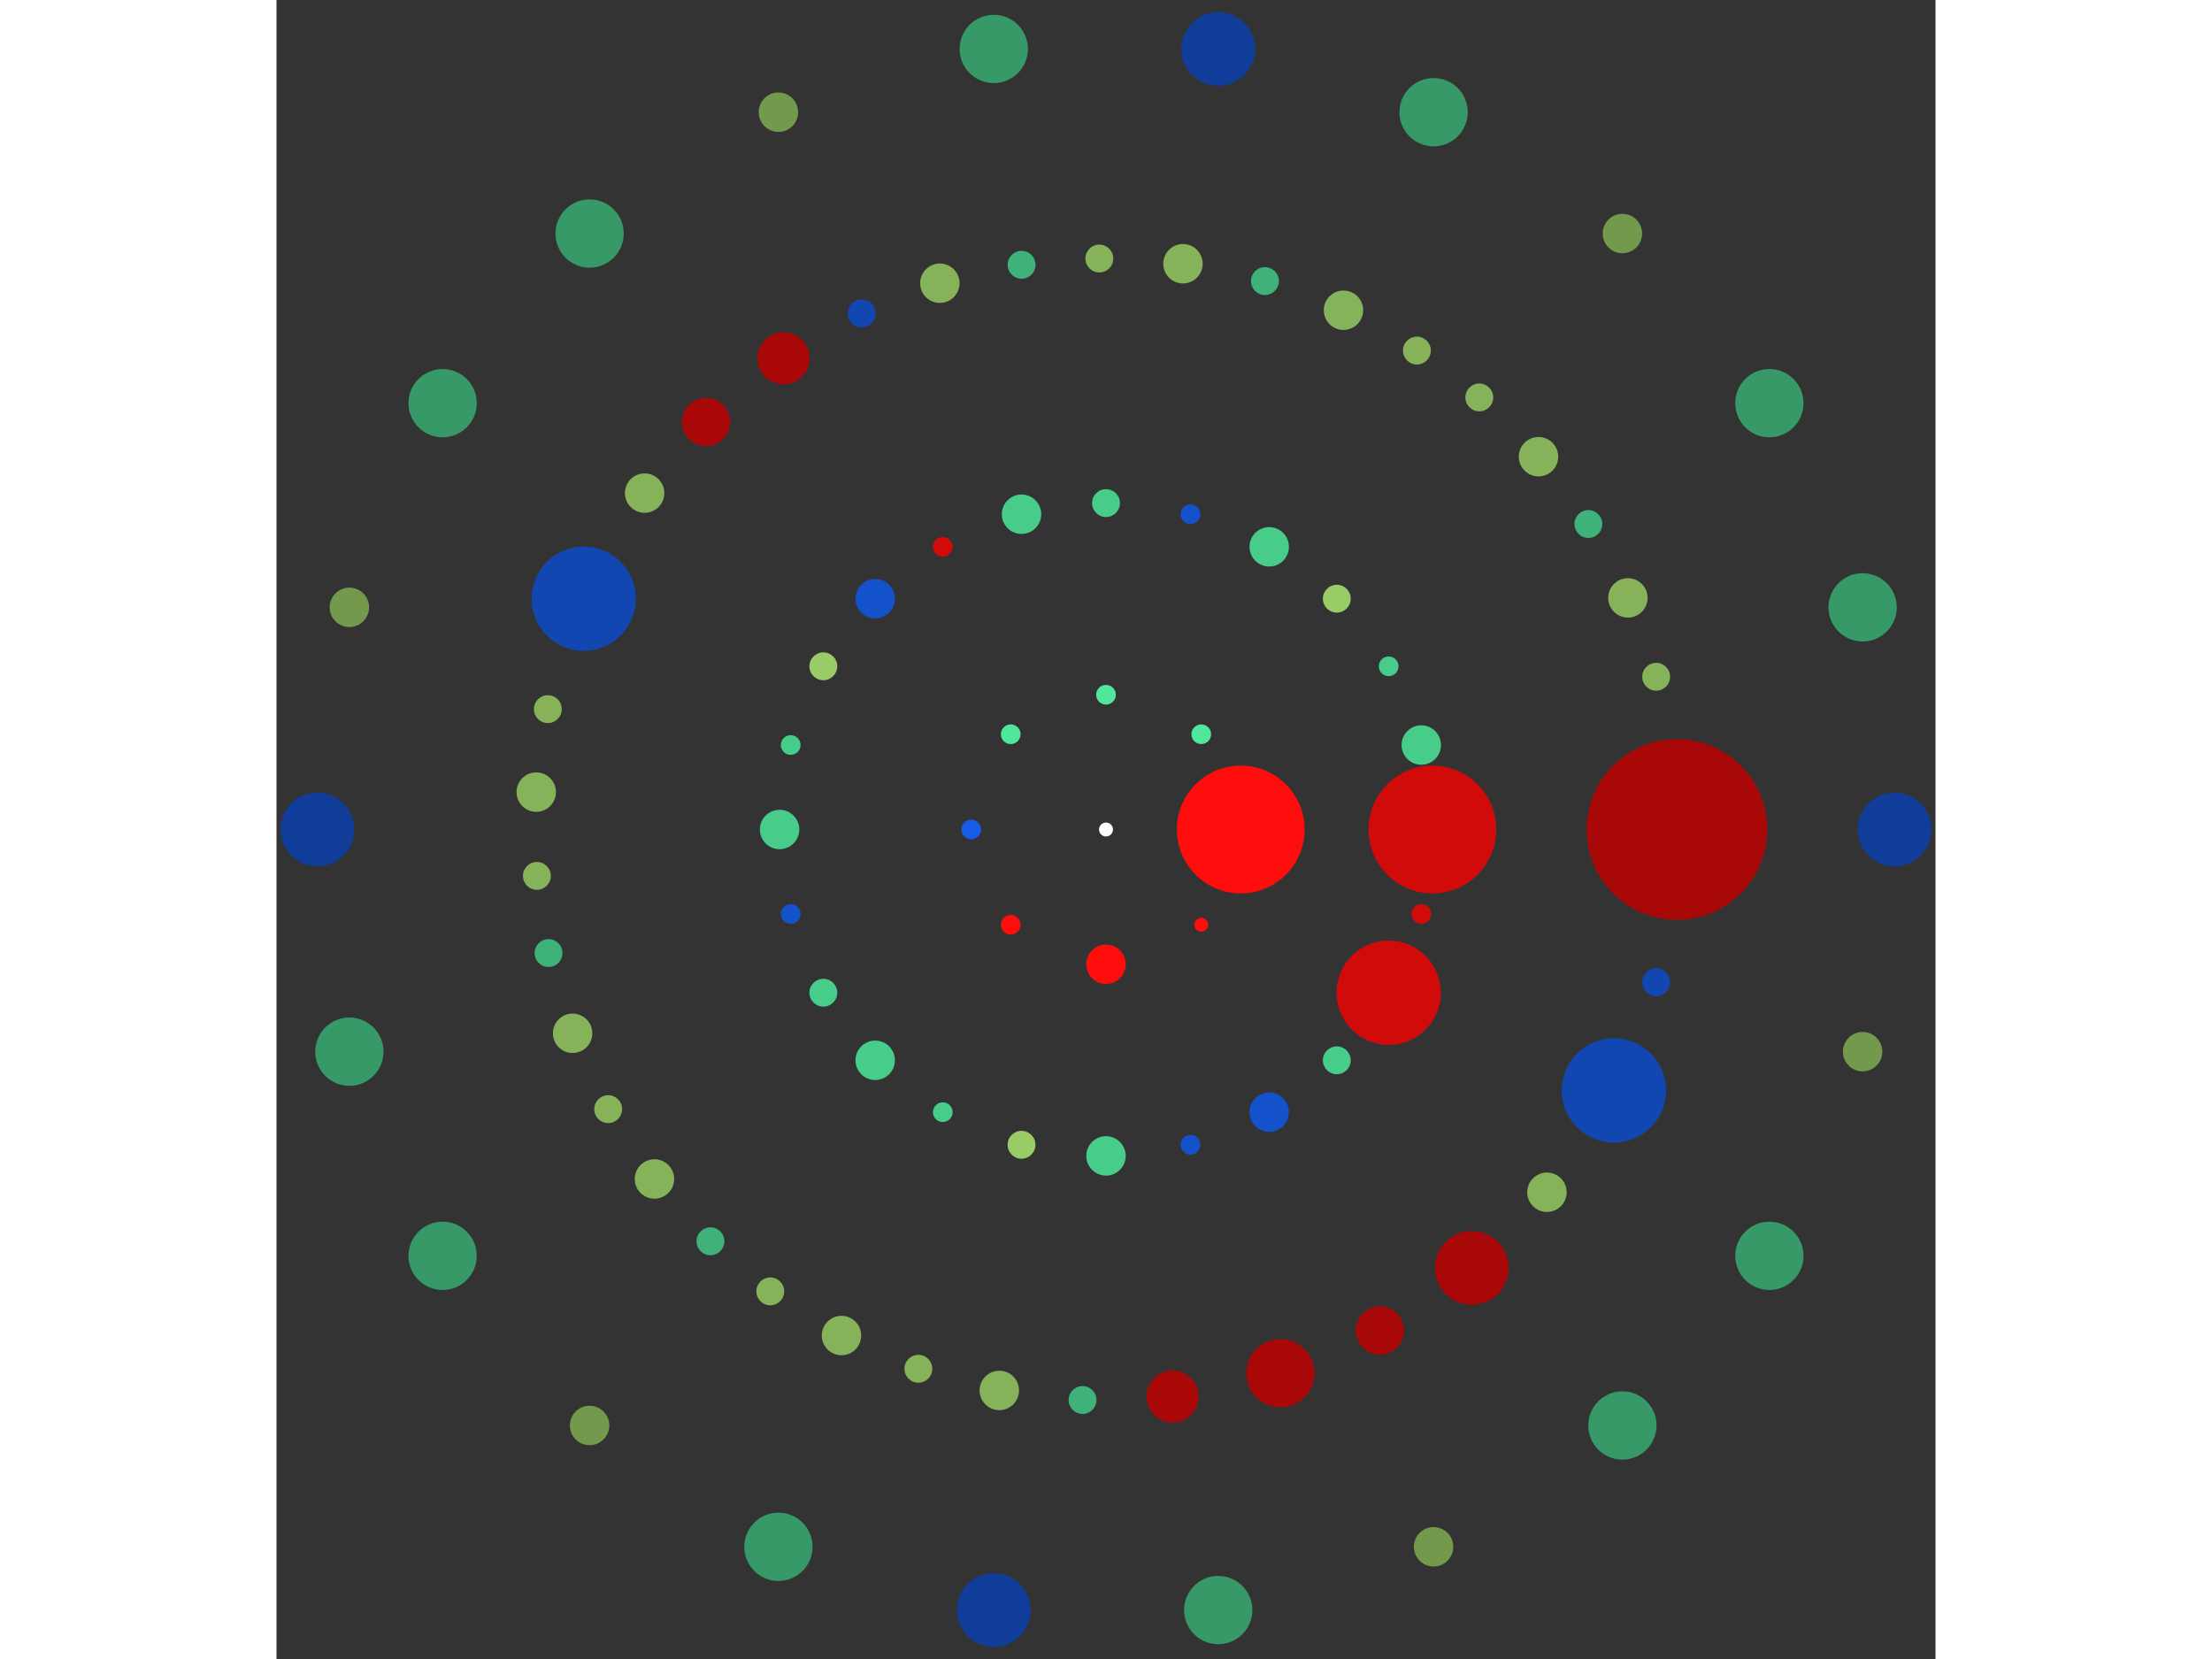 <svg xmlns="http://www.w3.org/2000/svg" viewBox="-119 -119 238 238" width="200" height="150">
<rect x="-119" y="-119" width="238" height="238" fill="#333333" stroke="none"/>
<circle cx="0" cy="0" r="1" fill="rgb(255,255,255)" />
<circle cx="19.33" cy="0" r="9.165" fill="rgb(255,13,13)" />
<circle cx="13.669" cy="13.669" r="1" fill="rgb(255,13,13)" />
<circle cx="1.18363967129299e-15" cy="19.33" r="2.828" fill="rgb(255,13,13)" />
<circle cx="-13.669" cy="13.669" r="1.414" fill="rgb(255,13,13)" />
<circle cx="-19.33" cy="2.36727934258599e-15" r="1.414" fill="rgb(23,92,230)" />
<circle cx="-13.669" cy="-13.669" r="1.414" fill="rgb(80,230,155)" />
<circle cx="-3.55091901387898e-15" cy="-19.33" r="1.414" fill="rgb(80,230,155)" />
<circle cx="13.669" cy="-13.669" r="1.414" fill="rgb(80,230,155)" />
<circle cx="46.826" cy="0" r="9.165" fill="rgb(209,10,10)" />
<circle cx="45.23" cy="12.119" r="1.414" fill="rgb(209,10,10)" />
<circle cx="40.552" cy="23.413" r="7.483" fill="rgb(209,10,10)" />
<circle cx="33.111" cy="33.111" r="2" fill="rgb(71,204,138)" />
<circle cx="23.413" cy="40.552" r="2.828" fill="rgb(20,82,204)" />
<circle cx="12.119" cy="45.23" r="1.414" fill="rgb(20,82,204)" />
<circle cx="1.32646573704767e-14" cy="46.826" r="2.828" fill="rgb(71,204,138)" />
<circle cx="-12.119" cy="45.23" r="2" fill="rgb(153,204,102)" />
<circle cx="-23.413" cy="40.552" r="1.414" fill="rgb(71,204,138)" />
<circle cx="-33.111" cy="33.111" r="2.828" fill="rgb(71,204,138)" />
<circle cx="-40.552" cy="23.413" r="2" fill="rgb(71,204,138)" />
<circle cx="-45.23" cy="12.119" r="1.414" fill="rgb(20,82,204)" />
<circle cx="-46.826" cy="-1.50603120677676e-14" r="2.828" fill="rgb(71,204,138)" />
<circle cx="-45.23" cy="-12.119" r="1.414" fill="rgb(71,204,138)" />
<circle cx="-40.552" cy="-23.413" r="2" fill="rgb(153,204,102)" />
<circle cx="-33.111" cy="-33.111" r="2.828" fill="rgb(20,82,204)" />
<circle cx="-23.413" cy="-40.552" r="1.414" fill="rgb(209,10,10)" />
<circle cx="-12.119" cy="-45.23" r="2.828" fill="rgb(71,204,138)" />
<circle cx="-8.60175200488929e-15" cy="-46.826" r="2" fill="rgb(71,204,138)" />
<circle cx="12.119" cy="-45.23" r="1.414" fill="rgb(20,82,204)" />
<circle cx="23.413" cy="-40.552" r="2.828" fill="rgb(71,204,138)" />
<circle cx="33.111" cy="-33.111" r="2" fill="rgb(153,204,102)" />
<circle cx="40.552" cy="-23.413" r="1.414" fill="rgb(71,204,138)" />
<circle cx="45.23" cy="-12.119" r="2.828" fill="rgb(71,204,138)" />
<circle cx="81.914" cy="0" r="12.961" fill="rgb(168,8,8)" />
<circle cx="78.928" cy="21.913" r="2" fill="rgb(18,71,178)" />
<circle cx="72.862" cy="37.43" r="7.483" fill="rgb(18,71,178)" />
<circle cx="63.257" cy="52.042" r="2.828" fill="rgb(134,178,89)" />
<circle cx="52.474" cy="62.899" r="5.292" fill="rgb(168,8,8)" />
<circle cx="39.303" cy="71.869" r="3.464" fill="rgb(168,8,8)" />
<circle cx="25.019" cy="78" r="4.899" fill="rgb(168,8,8)" />
<circle cx="9.558" cy="81.354" r="3.742" fill="rgb(168,8,8)" />
<circle cx="-3.363" cy="81.845" r="2" fill="rgb(62,178,120)" />
<circle cx="-15.304" cy="80.472" r="2.828" fill="rgb(134,178,89)" />
<circle cx="-26.915" cy="77.366" r="2" fill="rgb(134,178,89)" />
<circle cx="-37.946" cy="72.595" r="2.828" fill="rgb(134,178,89)" />
<circle cx="-48.161" cy="66.26" r="2" fill="rgb(134,178,89)" />
<circle cx="-56.744" cy="59.076" r="2" fill="rgb(62,178,120)" />
<circle cx="-64.778" cy="50.137" r="2.828" fill="rgb(134,178,89)" />
<circle cx="-71.417" cy="40.118" r="2" fill="rgb(134,178,89)" />
<circle cx="-76.519" cy="29.235" r="2.828" fill="rgb(134,178,89)" />
<circle cx="-79.974" cy="17.723" r="2" fill="rgb(62,178,120)" />
<circle cx="-81.643" cy="6.656" r="2" fill="rgb(134,178,89)" />
<circle cx="-81.738" cy="-5.363" r="2.828" fill="rgb(134,178,89)" />
<circle cx="-80.073" cy="-17.267" r="2" fill="rgb(134,178,89)" />
<circle cx="-74.923" cy="-33.111" r="7.483" fill="rgb(18,71,178)" />
<circle cx="-66.188" cy="-48.259" r="2.828" fill="rgb(134,178,89)" />
<circle cx="-57.378" cy="-58.461" r="3.464" fill="rgb(168,8,8)" />
<circle cx="-46.262" cy="-67.6" r="3.742" fill="rgb(168,8,8)" />
<circle cx="-35.048" cy="-74.037" r="2" fill="rgb(18,71,178)" />
<circle cx="-23.836" cy="-78.369" r="2.828" fill="rgb(134,178,89)" />
<circle cx="-12.112" cy="-81.014" r="2" fill="rgb(62,178,120)" />
<circle cx="-0.955" cy="-81.908" r="2" fill="rgb(134,178,89)" />
<circle cx="11.041" cy="-81.166" r="2.828" fill="rgb(134,178,89)" />
<circle cx="22.8" cy="-78.677" r="2" fill="rgb(62,178,120)" />
<circle cx="34.068" cy="-74.493" r="2.828" fill="rgb(134,178,89)" />
<circle cx="44.602" cy="-68.706" r="2" fill="rgb(134,178,89)" />
<circle cx="53.552" cy="-61.985" r="2" fill="rgb(134,178,89)" />
<circle cx="62.046" cy="-53.481" r="2.828" fill="rgb(134,178,89)" />
<circle cx="69.204" cy="-43.826" r="2" fill="rgb(62,178,120)" />
<circle cx="74.872" cy="-33.227" r="2.828" fill="rgb(134,178,89)" />
<circle cx="78.928" cy="-21.913" r="2" fill="rgb(134,178,89)" />
<circle cx="113.128" cy="0" r="5.292" fill="rgb(15,61,153)" />
<circle cx="108.546" cy="31.872" r="2.828" fill="rgb(115,153,76)" />
<circle cx="95.17" cy="61.162" r="4.899" fill="rgb(54,153,103)" />
<circle cx="74.083" cy="85.497" r="4.899" fill="rgb(54,153,103)" />
<circle cx="46.995" cy="102.905" r="2.828" fill="rgb(115,153,76)" />
<circle cx="16.1" cy="111.977" r="4.899" fill="rgb(54,153,103)" />
<circle cx="-16.1" cy="111.977" r="5.292" fill="rgb(15,61,153)" />
<circle cx="-46.995" cy="102.905" r="4.899" fill="rgb(54,153,103)" />
<circle cx="-74.083" cy="85.497" r="2.828" fill="rgb(115,153,76)" />
<circle cx="-95.17" cy="61.162" r="4.899" fill="rgb(54,153,103)" />
<circle cx="-108.546" cy="31.872" r="4.899" fill="rgb(54,153,103)" />
<circle cx="-113.128" cy="6.40932991143790e-14" r="5.292" fill="rgb(15,61,153)" />
<circle cx="-108.546" cy="-31.872" r="2.828" fill="rgb(115,153,76)" />
<circle cx="-95.17" cy="-61.162" r="4.899" fill="rgb(54,153,103)" />
<circle cx="-74.083" cy="-85.497" r="4.899" fill="rgb(54,153,103)" />
<circle cx="-46.995" cy="-102.905" r="2.828" fill="rgb(115,153,76)" />
<circle cx="-16.1" cy="-111.977" r="4.899" fill="rgb(54,153,103)" />
<circle cx="16.1" cy="-111.977" r="5.292" fill="rgb(15,61,153)" />
<circle cx="46.995" cy="-102.905" r="4.899" fill="rgb(54,153,103)" />
<circle cx="74.083" cy="-85.497" r="2.828" fill="rgb(115,153,76)" />
<circle cx="95.17" cy="-61.162" r="4.899" fill="rgb(54,153,103)" />
<circle cx="108.546" cy="-31.872" r="4.899" fill="rgb(54,153,103)" /></svg>